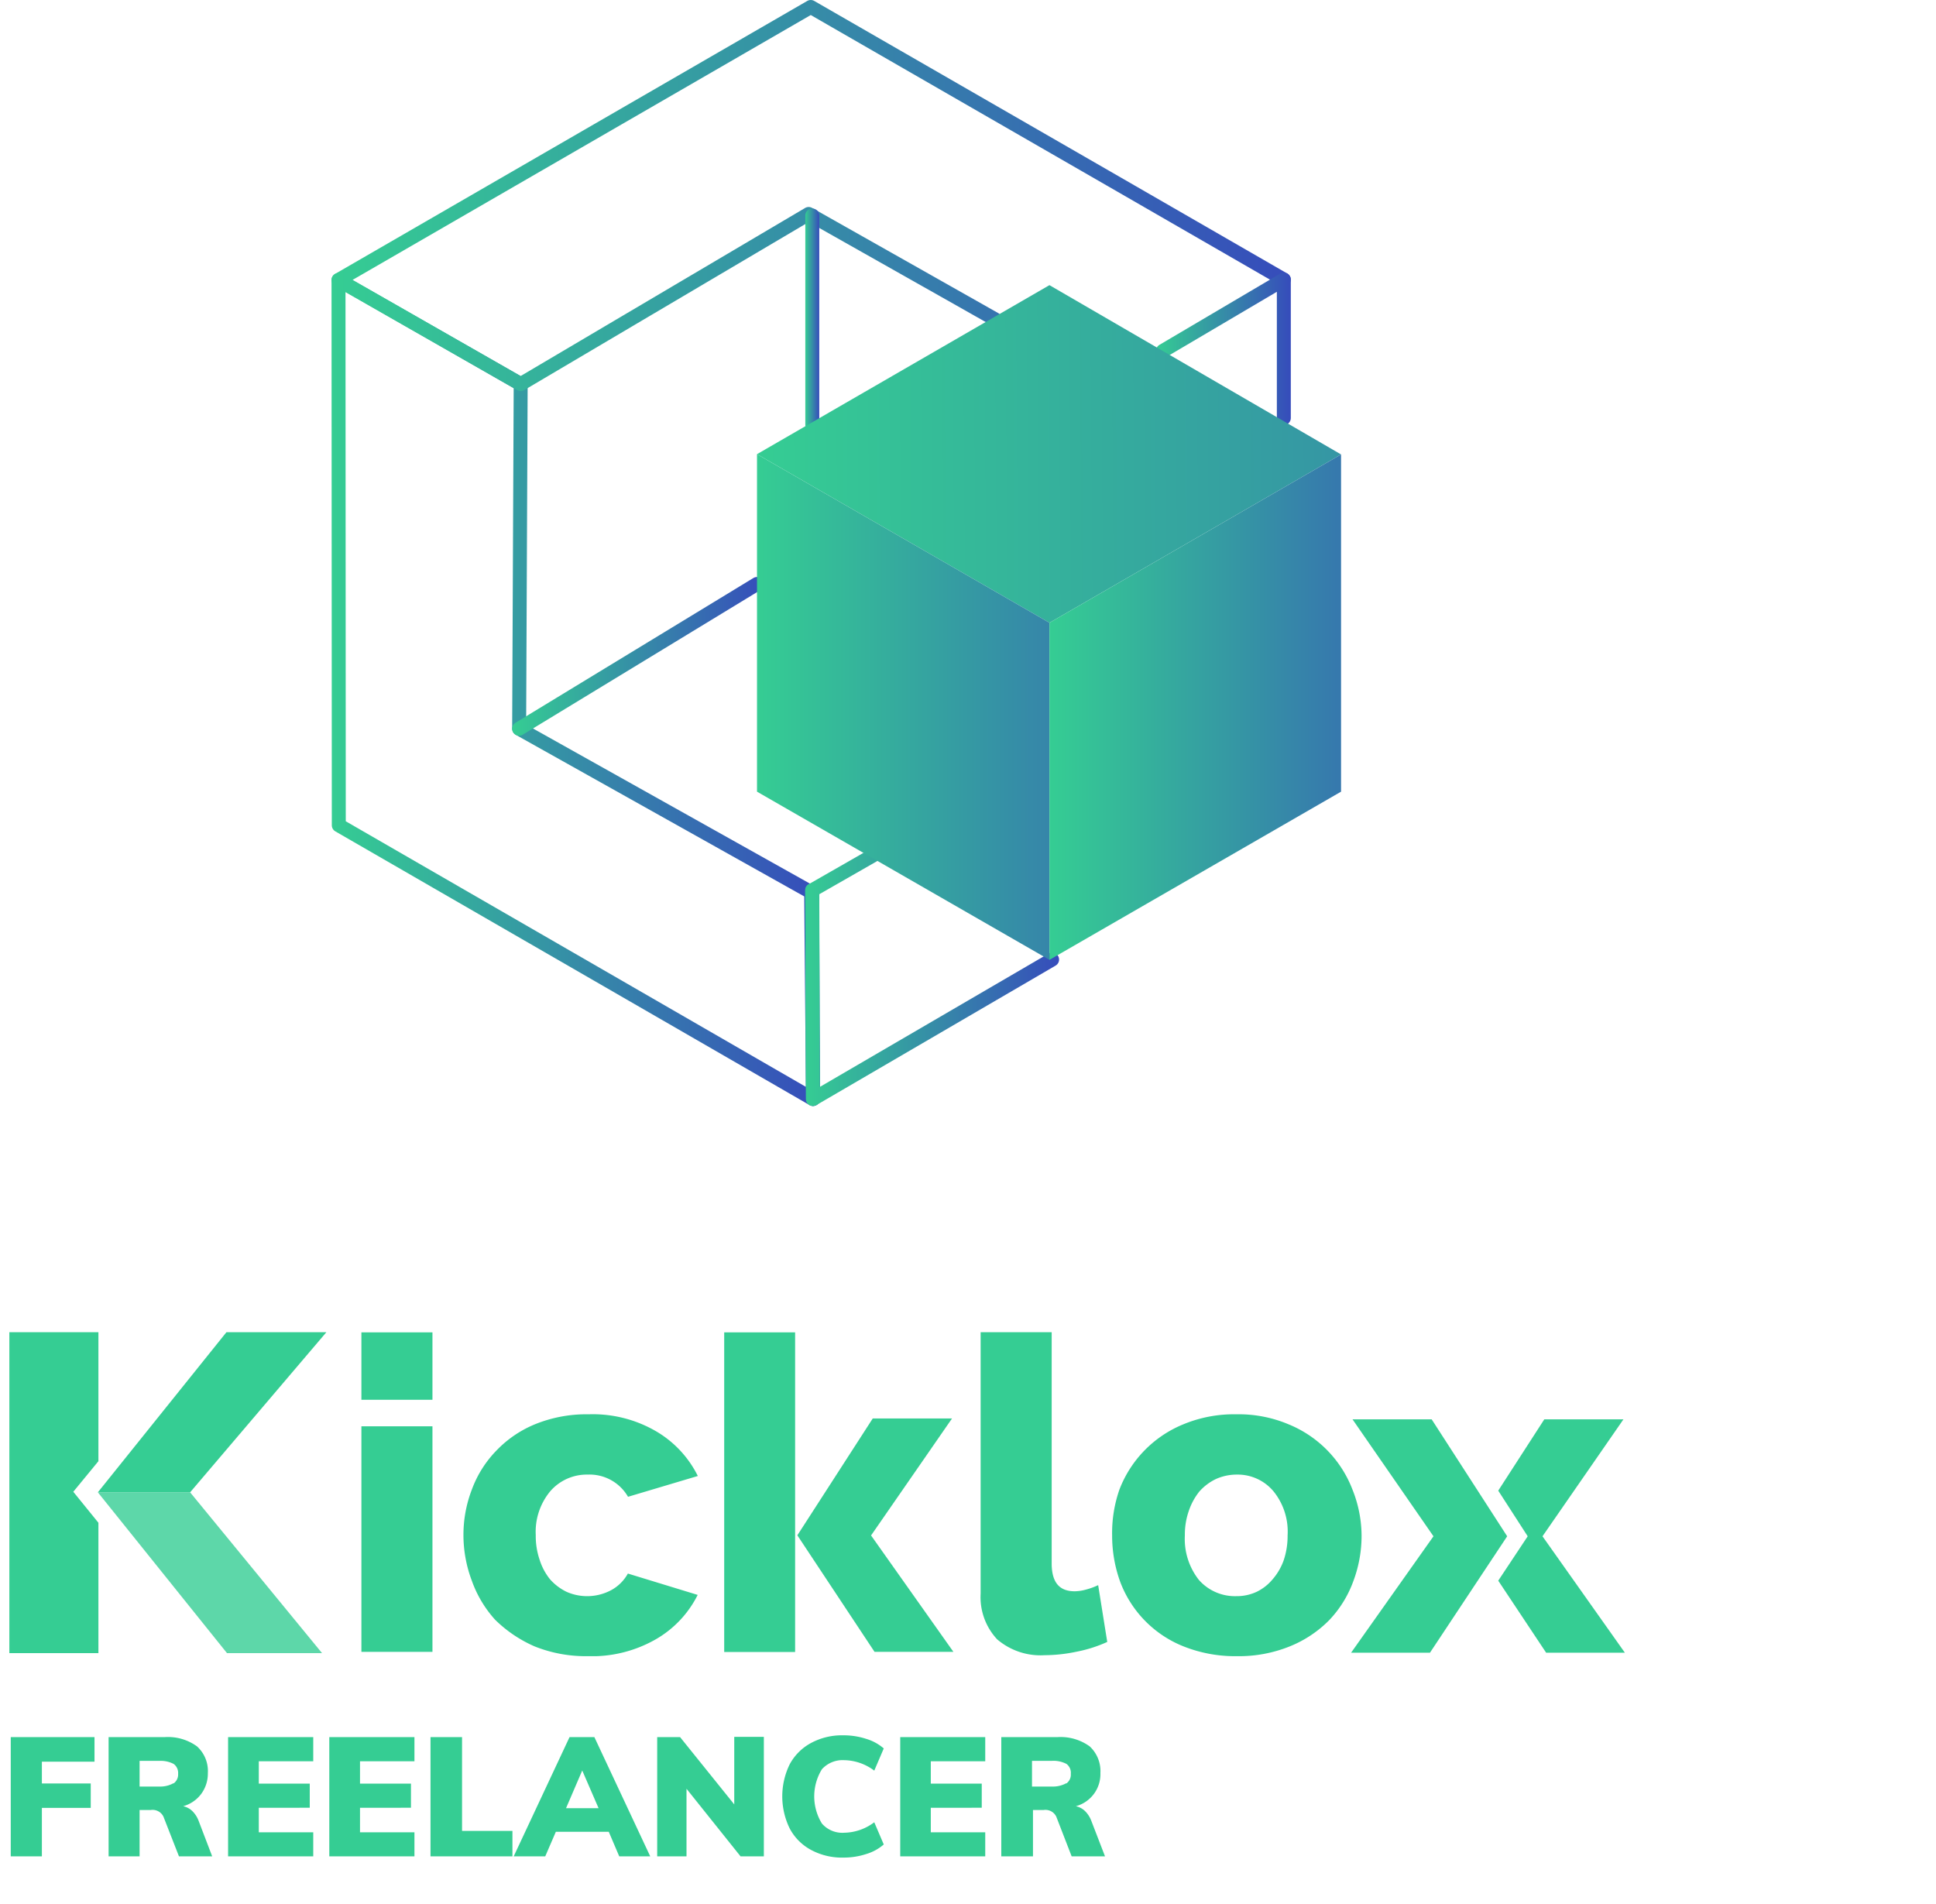 <svg xmlns="http://www.w3.org/2000/svg" xmlns:xlink="http://www.w3.org/1999/xlink" viewBox="0 0 138.69 136.39"><defs><style>.cls-1{fill:url(#Dégradé_sans_nom_67);}.cls-2{fill:url(#Dégradé_sans_nom_67-2);}.cls-3{fill:url(#Dégradé_sans_nom_67-3);}.cls-4{fill:url(#Dégradé_sans_nom_67-4);}.cls-5{fill:url(#Dégradé_sans_nom_67-5);}.cls-6{fill:url(#Dégradé_sans_nom_67-6);}.cls-7{fill:url(#Dégradé_sans_nom_67-7);}.cls-8{fill:url(#Dégradé_sans_nom_67-8);}.cls-9{fill:url(#Dégradé_sans_nom_67-9);}.cls-10{fill:url(#Dégradé_sans_nom_67-10);}.cls-11,.cls-12{fill:#35cd93;}.cls-11{opacity:0.8;}.cls-13{fill:url(#Dégradé_sans_nom_67-11);}.cls-14{fill:url(#Dégradé_sans_nom_67-12);}.cls-15{fill:url(#Nouvelle_nuance_de_dégradé_1);}.cls-16{fill:url(#Nouvelle_nuance_de_dégradé_1-2);}.cls-17{fill:url(#Nouvelle_nuance_de_dégradé_1-3);}.cls-18,.cls-19,.cls-20,.cls-21,.cls-22,.cls-23,.cls-24,.cls-25,.cls-26,.cls-27,.cls-28{fill:none;}.cls-18,.cls-19,.cls-20,.cls-21,.cls-22,.cls-23,.cls-24,.cls-25,.cls-26,.cls-27{stroke-linecap:round;stroke-linejoin:round;}.cls-18{stroke:url(#Nouvelle_nuance_de_dégradé_1-4);}.cls-19{stroke:url(#Nouvelle_nuance_de_dégradé_1-5);}.cls-20{stroke:url(#Nouvelle_nuance_de_dégradé_1-6);}.cls-21{stroke:url(#Nouvelle_nuance_de_dégradé_1-7);}.cls-22{stroke:url(#Nouvelle_nuance_de_dégradé_1-8);}.cls-23{stroke:url(#Nouvelle_nuance_de_dégradé_1-9);}.cls-24{stroke:url(#Nouvelle_nuance_de_dégradé_1-11);}.cls-25{stroke:url(#Nouvelle_nuance_de_dégradé_1-12);}.cls-26{stroke:url(#Nouvelle_nuance_de_dégradé_1-13);}.cls-27{stroke:url(#Nouvelle_nuance_de_dégradé_1-14);}</style><linearGradient id="Dégradé_sans_nom_67" x1="40.85" y1="-7.75" x2="40.85" y2="-129.09" gradientUnits="userSpaceOnUse"><stop offset="0" stop-color="#35cd93"/><stop offset="1" stop-color="#364cbb"/></linearGradient><linearGradient id="Dégradé_sans_nom_67-2" x1="27.76" y1="-7.75" x2="27.76" y2="-129.09" xlink:href="#Dégradé_sans_nom_67"/><linearGradient id="Dégradé_sans_nom_67-3" x1="27.76" y1="-7.75" x2="27.76" y2="-129.09" xlink:href="#Dégradé_sans_nom_67"/><linearGradient id="Dégradé_sans_nom_67-4" x1="41.41" y1="5.88" x2="41.41" y2="5.88" xlink:href="#Dégradé_sans_nom_67"/><linearGradient id="Dégradé_sans_nom_67-5" x1="67.78" y1="22.9" x2="67.78" y2="22.9" xlink:href="#Dégradé_sans_nom_67"/><linearGradient id="Dégradé_sans_nom_67-6" x1="53.75" y1="-7.75" x2="53.75" y2="-129.09" xlink:href="#Dégradé_sans_nom_67"/><linearGradient id="Dégradé_sans_nom_67-7" x1="87.89" y1="-7.75" x2="87.89" y2="-129.09" xlink:href="#Dégradé_sans_nom_67"/><linearGradient id="Dégradé_sans_nom_67-8" x1="74.11" y1="-7.75" x2="74.11" y2="-129.09" xlink:href="#Dégradé_sans_nom_67"/><linearGradient id="Dégradé_sans_nom_67-9" x1="26831.43" y1="-7.75" x2="26831.43" y2="-129.09" gradientTransform="matrix(-1, 0, 0, 1, 26893.47, 0)" xlink:href="#Dégradé_sans_nom_67"/><linearGradient id="Dégradé_sans_nom_67-10" x1="87.89" y1="5.88" x2="87.89" y2="5.88" xlink:href="#Dégradé_sans_nom_67"/><linearGradient id="Dégradé_sans_nom_67-11" x1="111.19" y1="-7.69" x2="111.19" y2="-129.03" xlink:href="#Dégradé_sans_nom_67"/><linearGradient id="Dégradé_sans_nom_67-12" x1="101.71" y1="-7.69" x2="101.71" y2="-129.03" xlink:href="#Dégradé_sans_nom_67"/><linearGradient id="Nouvelle_nuance_de_dégradé_1" x1="0" y1="12.25" x2="98.09" y2="11.54" xlink:href="#Dégradé_sans_nom_67"/><linearGradient id="Nouvelle_nuance_de_dégradé_1-2" x1="0" y1="30.22" x2="37.76" y2="30.22" xlink:href="#Dégradé_sans_nom_67"/><linearGradient id="Nouvelle_nuance_de_dégradé_1-3" x1="20.95" y1="30.23" x2="52.59" y2="30.23" xlink:href="#Dégradé_sans_nom_67"/><linearGradient id="Nouvelle_nuance_de_dégradé_1-4" x1="23.75" y1="49.4" x2="58.74" y2="49.4" xlink:href="#Dégradé_sans_nom_67"/><linearGradient id="Nouvelle_nuance_de_dégradé_1-5" x1="23.75" y1="14.01" x2="92.47" y2="14.01" xlink:href="#Dégradé_sans_nom_67"/><linearGradient id="Nouvelle_nuance_de_dégradé_1-6" x1="57.68" y1="71.26" x2="58.74" y2="71.26" xlink:href="#Dégradé_sans_nom_67"/><linearGradient id="Nouvelle_nuance_de_dégradé_1-7" x1="82.81" y1="24.99" x2="92.47" y2="24.99" xlink:href="#Dégradé_sans_nom_67"/><linearGradient id="Nouvelle_nuance_de_dégradé_1-8" x1="37.19" y1="52.21" x2="37.19" y2="52.21" xlink:href="#Dégradé_sans_nom_67"/><linearGradient id="Nouvelle_nuance_de_dégradé_1-9" x1="58.19" y1="15.44" x2="58.19" y2="15.44" xlink:href="#Dégradé_sans_nom_67"/><linearGradient id="Nouvelle_nuance_de_dégradé_1-11" x1="57.68" y1="70.02" x2="75.87" y2="70.02" xlink:href="#Dégradé_sans_nom_67"/><linearGradient id="Nouvelle_nuance_de_dégradé_1-12" x1="91.97" y1="20.03" x2="91.97" y2="20.03" xlink:href="#Dégradé_sans_nom_67"/><linearGradient id="Nouvelle_nuance_de_dégradé_1-13" x1="36.69" y1="47.02" x2="54.73" y2="47.02" xlink:href="#Dégradé_sans_nom_67"/><linearGradient id="Nouvelle_nuance_de_dégradé_1-14" x1="57.69" y1="22.93" x2="58.69" y2="22.93" xlink:href="#Dégradé_sans_nom_67"/><symbol id="Nouveau_symbole_50" data-name="Nouveau symbole 50" viewBox="0 0 115.73 23.21"><path id="_Tracé_" data-name="&lt;Tracé&gt;" class="cls-1" d="M43.13,18.47a3.65,3.65,0,0,1-3.21.13,3.79,3.79,0,0,1-1.18-.89A4.21,4.21,0,0,1,38,16.34a5.29,5.29,0,0,1-.29-1.81,4.54,4.54,0,0,1,1.05-3.15,3.46,3.46,0,0,1,2.67-1.18,3.18,3.18,0,0,1,2.89,1.59l5-1.49a7.64,7.64,0,0,0-2.95-3.18,9,9,0,0,0-4.87-1.24,9.77,9.77,0,0,0-3.81.7,8.07,8.07,0,0,0-2.8,1.9,7.92,7.92,0,0,0-1.75,2.77,9.05,9.05,0,0,0-.61,3.28,9.28,9.28,0,0,0,.61,3.3A8.3,8.3,0,0,0,34.8,20.6a9.34,9.34,0,0,0,2.83,1.91,9.87,9.87,0,0,0,3.78.7A9.21,9.21,0,0,0,46.31,22a7.57,7.57,0,0,0,3-3.18l-5-1.53A3,3,0,0,1,43.13,18.47Z"/><rect id="_Tracé_2" data-name="&lt;Tracé&gt;" class="cls-2" x="25.22" y="6.74" width="5.09" height="16.16"/><rect id="_Tracé_3" data-name="&lt;Tracé&gt;" class="cls-3" x="25.22" y="0.01" width="5.09" height="4.83"/><polygon id="_Tracé_4" data-name="&lt;Tracé&gt;" class="cls-4" points="41.41 5.88 41.41 5.88 41.41 5.88 41.41 5.88"/><path id="_Tracé_5" data-name="&lt;Tracé&gt;" class="cls-5" d="M67.78,22.9"/><rect id="_Tracé_6" data-name="&lt;Tracé&gt;" class="cls-6" x="51.21" y="0.01" width="5.08" height="22.9"/><path id="_Tracé_transparent_" data-name="&lt;Tracé transparent&gt;" class="cls-7" d="M96.22,11.28a8.23,8.23,0,0,0-4.55-4.67,9.2,9.2,0,0,0-3.78-.73,9.47,9.47,0,0,0-3.82.73,8.23,8.23,0,0,0-4.55,4.67A9.47,9.47,0,0,0,79,14.56a9.71,9.71,0,0,0,.57,3.3,8,8,0,0,0,4.55,4.65,10,10,0,0,0,3.82.7,9.72,9.72,0,0,0,3.78-.7,8.34,8.34,0,0,0,2.83-1.88,8,8,0,0,0,1.72-2.77,9.27,9.27,0,0,0,.6-3.3A9,9,0,0,0,96.22,11.28Zm-4.93,5.06a4.23,4.23,0,0,1-.8,1.37,3.42,3.42,0,0,1-1.14.89,3.38,3.38,0,0,1-1.46.31,3.44,3.44,0,0,1-2.68-1.17,4.74,4.74,0,0,1-1-3.18,5.14,5.14,0,0,1,.28-1.75,4.56,4.56,0,0,1,.76-1.4,3.75,3.75,0,0,1,1.18-.89,3.64,3.64,0,0,1,1.5-.32h0a3.34,3.34,0,0,1,2.64,1.21,4.58,4.58,0,0,1,1,3.15A5.44,5.44,0,0,1,91.29,16.34Z"/><path id="_Tracé_7" data-name="&lt;Tracé&gt;" class="cls-8" d="M77.12,18.44a3.11,3.11,0,0,1-.8.12c-1.1,0-1.62-.63-1.65-1.9V0H69.58V18.72A4.43,4.43,0,0,0,70.76,22a4.77,4.77,0,0,0,3.4,1.14,11.35,11.35,0,0,0,2.29-.25,9.8,9.8,0,0,0,2.2-.7L78,18.12A4.81,4.81,0,0,1,77.12,18.44Z"/><polygon id="_Tracé_8" data-name="&lt;Tracé&gt;" class="cls-9" points="61.85 6.18 67.53 6.18 61.73 14.56 67.63 22.9 61.98 22.9 56.45 14.55 61.85 6.18"/><polygon id="_Tracé_9" data-name="&lt;Tracé&gt;" class="cls-10" points="87.89 5.88 87.89 5.88 87.89 5.88 87.89 5.88"/><polygon id="_Tracé_10" data-name="&lt;Tracé&gt;" class="cls-11" points="6.34 11.47 15.59 22.99 22.4 22.99 12.95 11.47 6.34 11.47"/><polygon id="_Tracé_11" data-name="&lt;Tracé&gt;" class="cls-12" points="6.34 11.47 12.95 11.47 22.71 0 15.55 0 6.34 11.47"/><polygon id="_Tracé_12" data-name="&lt;Tracé&gt;" class="cls-13" points="109.83 14.62 115.63 6.24 109.96 6.24 106.66 11.35 108.77 14.62 106.66 17.8 110.09 22.96 115.73 22.96 109.83 14.62"/><polygon id="_Tracé_13" data-name="&lt;Tracé&gt;" class="cls-14" points="101.89 6.24 96.22 6.24 102.02 14.62 96.12 22.96 101.77 22.96 107.3 14.62 101.89 6.24"/><polygon class="cls-12" points="4.58 11.43 6.38 9.24 6.38 0 0 0 0 22.99 6.38 22.99 6.38 13.65 4.58 11.43"/></symbol><symbol id="Nouveau_symbole_51" data-name="Nouveau symbole 51" viewBox="0 0 41.84 48.34"><polygon class="cls-15" points="20.95 0 0 12.11 20.95 24.19 20.95 24.19 41.84 12.13 20.95 0"/><polygon id="_Tracé_25" data-name="&lt;Tracé&gt;" class="cls-16" points="20.95 24.19 0 12.11 0 36.29 20.95 48.34 20.95 24.19"/><polygon id="_Tracé_26" data-name="&lt;Tracé&gt;" class="cls-17" points="20.95 24.19 20.95 48.34 41.84 36.29 41.84 12.13 20.95 24.19"/></symbol><symbol id="Nouveau_symbole_54" data-name="Nouveau symbole 54" viewBox="0 0 138.69 136.39"><path class="cls-12" d="M.77,133v-8.54h6v1.76H3v1.56h3.5v1.75H3V133Z"/><path class="cls-12" d="M15.2,133H12.82l-1.11-2.84a.86.86,0,0,0-.9-.48H10V133H7.78v-8.54h4a3.54,3.54,0,0,1,2.33.66,2.38,2.38,0,0,1,.78,1.91,2.45,2.45,0,0,1-.47,1.49,2.41,2.41,0,0,1-1.3.89,1.32,1.32,0,0,1,.65.34,1.94,1.94,0,0,1,.46.71Zm-2.77-5.22a.78.78,0,0,0,.33-.69.8.8,0,0,0-.32-.71,2,2,0,0,0-1-.22H10V128h1.42A1.94,1.94,0,0,0,12.43,127.76Z"/><path class="cls-12" d="M16.34,133v-8.54h6.1v1.73h-3.9v1.6h3.65v1.73H18.54v1.76h3.9V133Z"/><path class="cls-12" d="M23.59,133v-8.54h6.1v1.73h-3.9v1.6h3.65v1.73H25.79v1.76h3.9V133Z"/><path class="cls-12" d="M30.84,133v-8.54H33.1v6.72h3.61V133Z"/><path class="cls-12" d="M44.36,133l-.75-1.76H39.82L39.06,133H36.8l4-8.54h1.78l4,8.54Zm-3.81-3.45h2.33l-1.17-2.7Z"/><path class="cls-12" d="M52.6,124.44h2.12V133H53.05l-3.87-4.84V133h-2.1v-8.54h1.64l3.88,4.82Z"/><path class="cls-12" d="M58.1,132.54A3.72,3.72,0,0,1,56.57,131a5.23,5.23,0,0,1,0-4.59,3.76,3.76,0,0,1,1.53-1.53,4.66,4.66,0,0,1,2.32-.55,5.18,5.18,0,0,1,1.62.25,3.41,3.41,0,0,1,1.27.69l-.68,1.59a3.67,3.67,0,0,0-2.16-.75,2,2,0,0,0-1.59.65,3.71,3.71,0,0,0,0,3.89,1.93,1.93,0,0,0,1.59.66,3.67,3.67,0,0,0,2.16-.75l.68,1.59a3.41,3.41,0,0,1-1.27.69,5.18,5.18,0,0,1-1.62.25A4.66,4.66,0,0,1,58.1,132.54Z"/><path class="cls-12" d="M64.49,133v-8.54h6.09v1.73h-3.9v1.6h3.65v1.73H66.68v1.76h3.9V133Z"/><path class="cls-12" d="M79.16,133H76.77l-1.1-2.84a.86.86,0,0,0-.9-.48H74V133H71.73v-8.54h4a3.56,3.56,0,0,1,2.33.66,2.41,2.41,0,0,1,.77,1.91,2.38,2.38,0,0,1-1.76,2.38,1.32,1.32,0,0,1,.65.34,1.94,1.94,0,0,1,.46.71Zm-2.77-5.22a.77.77,0,0,0,.32-.69.79.79,0,0,0-.31-.71,2,2,0,0,0-1.05-.22H73.93V128h1.42A2,2,0,0,0,76.39,127.76Z"/><use id="Nouveau_symbole_50-3" data-name="Nouveau symbole 50" width="115.73" height="23.21" transform="translate(0.67 95.45)" xlink:href="#Nouveau_symbole_50"/><g id="_Groupe_" data-name="&lt;Groupe&gt;"><polygon id="_Tracé_14" data-name="&lt;Tracé&gt;" class="cls-18" points="24.25 20.06 24.27 59.13 58.24 78.74 58.11 63.93 37.19 52.21 37.3 27.52 24.25 20.06"/><polyline id="_Tracé_15" data-name="&lt;Tracé&gt;" class="cls-19" points="71.27 22.87 67.54 20.76 57.93 15.33 37.3 27.52 24.25 20.06 58.08 0.5 80.3 13.3 91.97 20.03"/><line id="_Tracé_16" data-name="&lt;Tracé&gt;" class="cls-20" x1="58.24" y1="78.74" x2="58.18" y2="63.78"/><polyline id="_Tracé_17" data-name="&lt;Tracé&gt;" class="cls-21" points="83.31 25.14 91.97 20.03 91.97 29.95"/><path id="_Tracé_18" data-name="&lt;Tracé&gt;" class="cls-22" d="M37.19,52.21"/><path id="_Tracé_19" data-name="&lt;Tracé&gt;" class="cls-23" d="M58.19,15.44"/><g id="_Groupe_2" data-name="&lt;Groupe&gt;"><polygon id="_Tracé_20" data-name="&lt;Tracé&gt;" class="cls-18" points="24.25 20.06 24.27 59.13 58.24 78.74 58.11 63.93 37.19 52.21 37.3 27.52 24.25 20.06"/><polyline id="_Tracé_21" data-name="&lt;Tracé&gt;" class="cls-24" points="75.37 68.75 58.24 78.74 58.19 63.78 62.54 61.29"/><path id="_Tracé_22" data-name="&lt;Tracé&gt;" class="cls-25" d="M92,20"/><line id="_Tracé_23" data-name="&lt;Tracé&gt;" class="cls-26" x1="54.23" y1="41.84" x2="37.19" y2="52.21"/><polyline id="_Tracé_24" data-name="&lt;Tracé&gt;" class="cls-27" points="58.19 15.44 58.19 26.08 58.19 30.43"/></g></g><path class="cls-28" d="M75.19,44.62"/><polyline class="cls-28" points="54.23 56.72 75.19 68.77 96.08 56.72"/><use width="41.84" height="48.34" transform="translate(54.23 20.43)" xlink:href="#Nouveau_symbole_51"/></symbol></defs><title>Fichier 29</title><g id="Calque_2" data-name="Calque 2"><g id="Calque_3" data-name="Calque 3"><use id="Nouveau_symbole_54-3" data-name="Nouveau symbole 54" width="138.69" height="136.39" xlink:href="#Nouveau_symbole_54"/></g></g></svg>